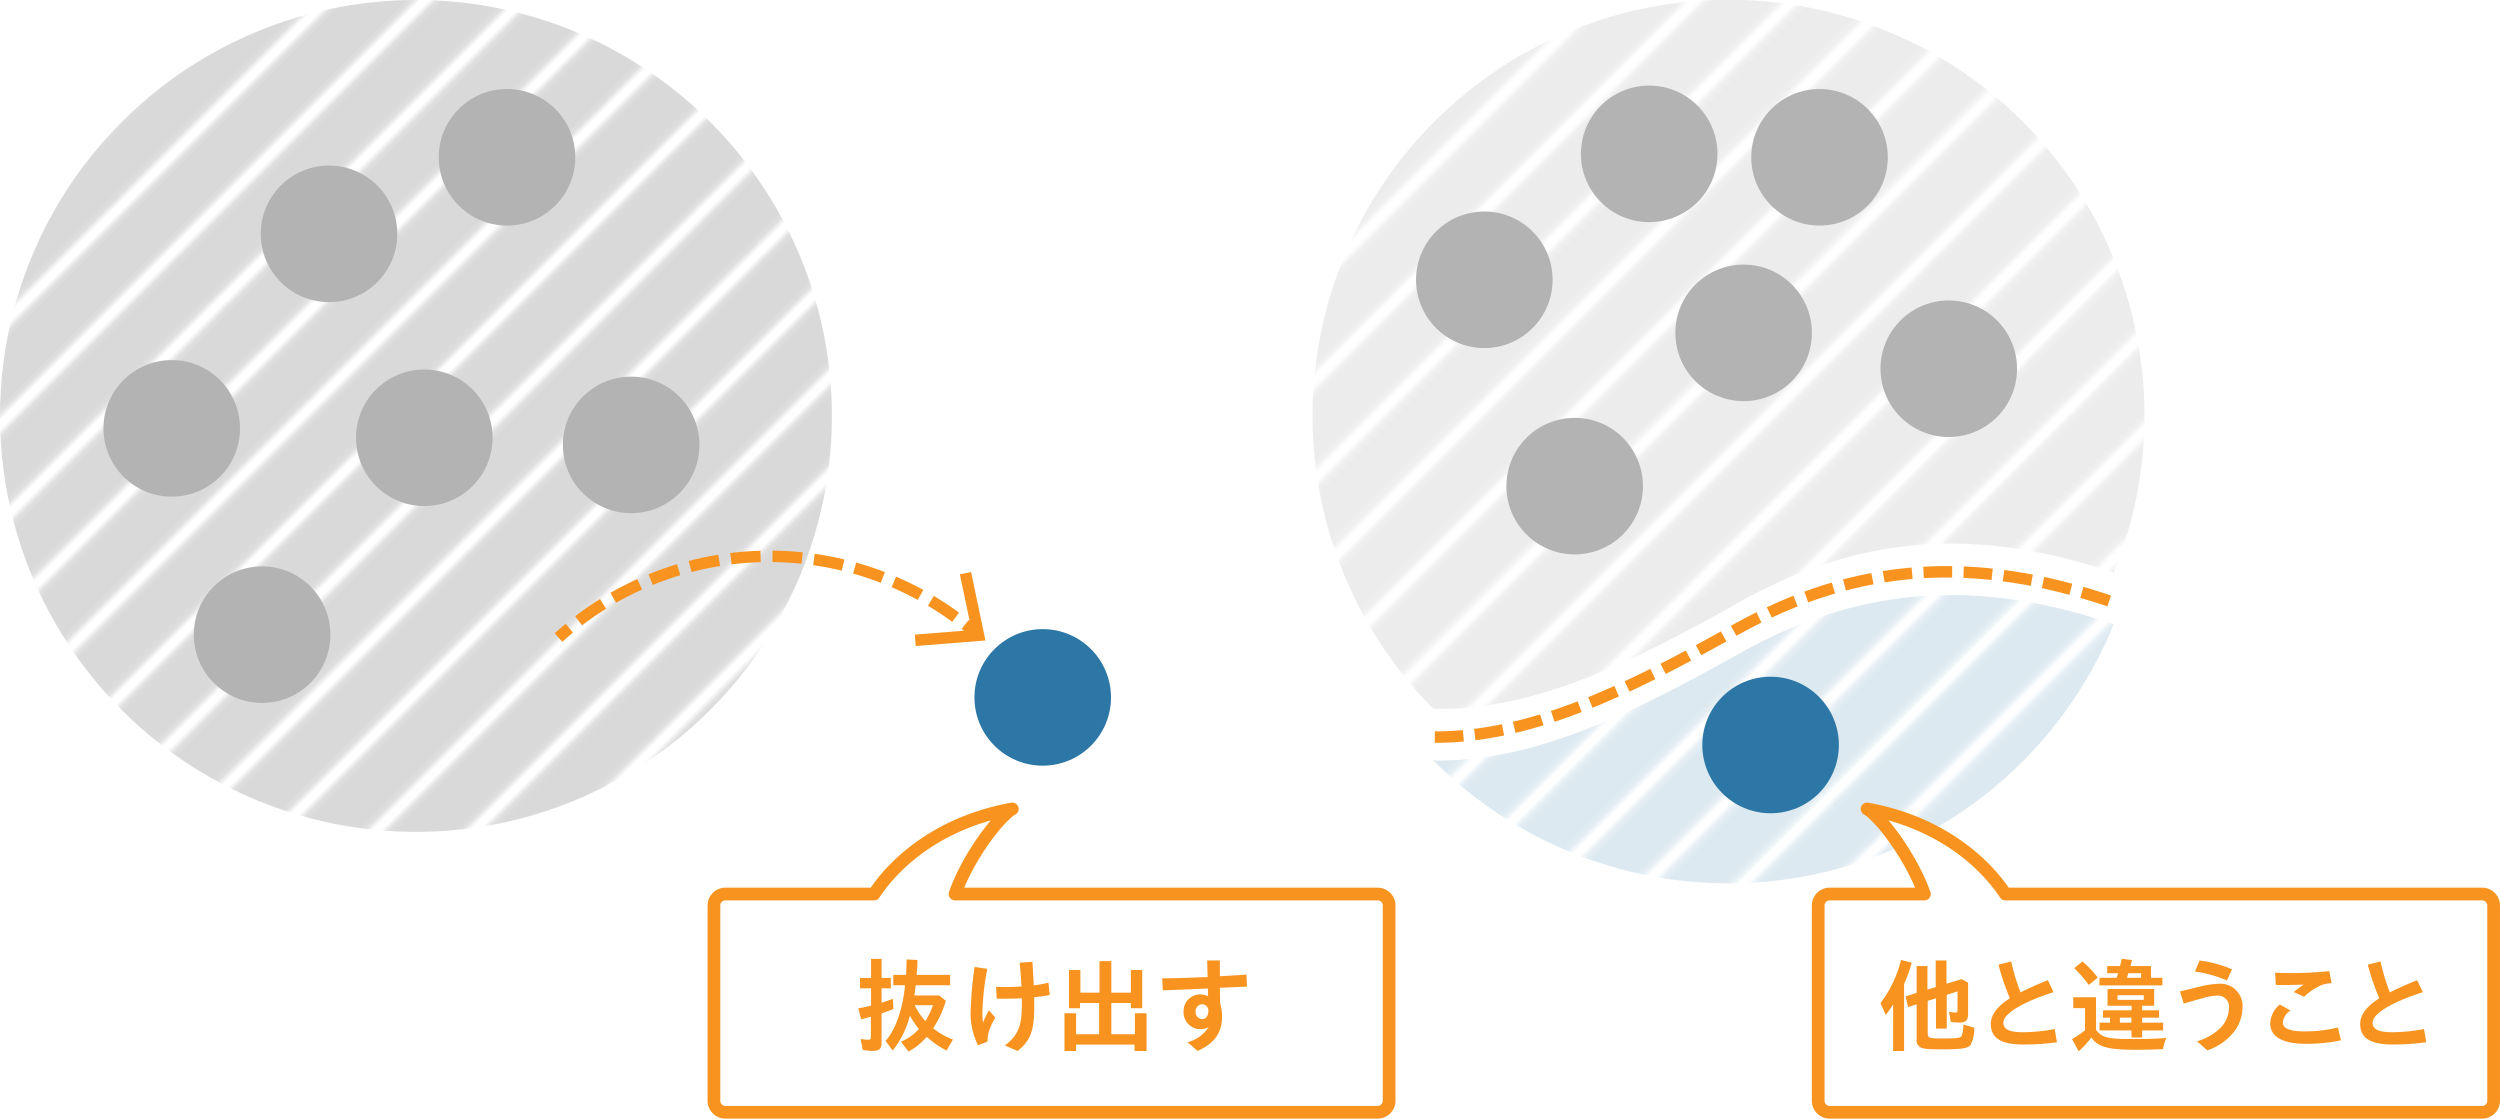 <svg xmlns="http://www.w3.org/2000/svg" xmlns:xlink="http://www.w3.org/1999/xlink" viewBox="0 0 392.89 175.82"><defs><style>.cls-1,.cls-10,.cls-12,.cls-2,.cls-3,.cls-8,.cls-9{fill:none;}.cls-2{stroke:#b3b3b3;}.cls-2,.cls-3{stroke-width:9.6px;}.cls-3{stroke:#d5e4ed;}.cls-4{opacity:0.81;fill:url(#新規パターンスウォッチ_2);}.cls-5{opacity:0.5;fill:url(#新規パターンスウォッチ_1);}.cls-6{fill:#b3b3b3;}.cls-7{fill:#2c77a5;}.cls-10,.cls-12,.cls-8,.cls-9{stroke:#f7931e;}.cls-10,.cls-8,.cls-9{stroke-miterlimit:10;stroke-width:1.8px;}.cls-9{stroke-dasharray:4.67 1.87;}.cls-10{stroke-dasharray:4.5 1.8;}.cls-11{fill:#fff;}.cls-12{stroke-linecap:round;stroke-linejoin:round;stroke-width:2px;}.cls-13{fill:#f7931e;}</style><pattern id="新規パターンスウォッチ_2" data-name="新規パターンスウォッチ 2" width="72" height="72" patternTransform="matrix(0.64, -0.64, 0.64, 0.64, 126.52, -497.11)" patternUnits="userSpaceOnUse" viewBox="0 0 72 72"><rect class="cls-1" width="72" height="72"/><line class="cls-3" x1="71.75" y1="66" x2="144.25" y2="66"/><line class="cls-3" x1="71.75" y1="42" x2="144.25" y2="42"/><line class="cls-3" x1="71.75" y1="18" x2="144.25" y2="18"/><line class="cls-3" x1="71.75" y1="54" x2="144.25" y2="54"/><line class="cls-3" x1="71.75" y1="30" x2="144.25" y2="30"/><line class="cls-3" x1="71.75" y1="6" x2="144.25" y2="6"/><line class="cls-3" x1="-0.25" y1="66" x2="72.25" y2="66"/><line class="cls-3" x1="-0.25" y1="42" x2="72.25" y2="42"/><line class="cls-3" x1="-0.25" y1="18" x2="72.25" y2="18"/><line class="cls-3" x1="-0.25" y1="54" x2="72.25" y2="54"/><line class="cls-3" x1="-0.25" y1="30" x2="72.25" y2="30"/><line class="cls-3" x1="-0.25" y1="6" x2="72.25" y2="6"/><line class="cls-3" x1="-72.25" y1="66" x2="0.25" y2="66"/><line class="cls-3" x1="-72.25" y1="42" x2="0.25" y2="42"/><line class="cls-3" x1="-72.25" y1="18" x2="0.25" y2="18"/><line class="cls-3" x1="-72.25" y1="54" x2="0.25" y2="54"/><line class="cls-3" x1="-72.25" y1="30" x2="0.25" y2="30"/><line class="cls-3" x1="-72.25" y1="6" x2="0.25" y2="6"/></pattern><pattern id="新規パターンスウォッチ_1" data-name="新規パターンスウォッチ 1" width="72" height="72" patternTransform="matrix(0.64, -0.64, 0.64, 0.64, 126.52, -505.19)" patternUnits="userSpaceOnUse" viewBox="0 0 72 72"><rect class="cls-1" width="72" height="72"/><line class="cls-2" x1="71.75" y1="66" x2="144.25" y2="66"/><line class="cls-2" x1="71.75" y1="42" x2="144.25" y2="42"/><line class="cls-2" x1="71.75" y1="18" x2="144.25" y2="18"/><line class="cls-2" x1="71.75" y1="54" x2="144.25" y2="54"/><line class="cls-2" x1="71.75" y1="30" x2="144.25" y2="30"/><line class="cls-2" x1="71.75" y1="6" x2="144.25" y2="6"/><line class="cls-2" x1="-0.25" y1="66" x2="72.25" y2="66"/><line class="cls-2" x1="-0.25" y1="42" x2="72.25" y2="42"/><line class="cls-2" x1="-0.25" y1="18" x2="72.25" y2="18"/><line class="cls-2" x1="-0.25" y1="54" x2="72.25" y2="54"/><line class="cls-2" x1="-0.25" y1="30" x2="72.25" y2="30"/><line class="cls-2" x1="-0.25" y1="6" x2="72.25" y2="6"/><line class="cls-2" x1="-72.25" y1="66" x2="0.25" y2="66"/><line class="cls-2" x1="-72.25" y1="42" x2="0.25" y2="42"/><line class="cls-2" x1="-72.25" y1="18" x2="0.25" y2="18"/><line class="cls-2" x1="-72.25" y1="54" x2="0.25" y2="54"/><line class="cls-2" x1="-72.25" y1="30" x2="0.25" y2="30"/><line class="cls-2" x1="-72.25" y1="6" x2="0.25" y2="6"/></pattern></defs><g id="Layer_2" data-name="Layer 2"><g id="レイヤー_2" data-name="レイヤー 2"><path class="cls-4" d="M273.37,102.69C256.74,112,241,119.86,225.26,119.5A65.35,65.35,0,0,0,332.18,98.11C311.45,91.07,292.85,91.76,273.37,102.69Z"/><circle class="cls-5" cx="65.37" cy="65.37" r="65.37"/><circle class="cls-6" cx="51.71" cy="36.75" r="10.73"/><circle class="cls-6" cx="79.68" cy="24.72" r="10.73"/><circle class="cls-6" cx="99.19" cy="69.92" r="10.73"/><circle class="cls-6" cx="66.68" cy="68.8" r="10.73"/><circle class="cls-6" cx="26.99" cy="67.32" r="10.73"/><circle class="cls-6" cx="41.19" cy="99.74" r="10.73"/><circle class="cls-6" cx="259.18" cy="24.18" r="10.73"/><circle class="cls-6" cx="285.95" cy="24.72" r="10.73"/><circle class="cls-6" cx="306.26" cy="57.95" r="10.73"/><circle class="cls-6" cx="274.02" cy="52.31" r="10.73"/><circle class="cls-6" cx="233.27" cy="43.97" r="10.73"/><circle class="cls-6" cx="247.47" cy="76.4" r="10.73"/><circle class="cls-7" cx="278.26" cy="117.08" r="10.73"/><circle class="cls-7" cx="163.87" cy="109.6" r="10.73"/><path class="cls-8" d="M87.77,100.19c.56-.5,1.12-1,1.7-1.47"/><path class="cls-9" d="M90.93,97.56a49.5,49.5,0,0,1,60,0"/><path class="cls-8" d="M151.68,98.13c.59.47,1.16,1,1.73,1.44"/><polyline class="cls-8" points="151.73 90.08 153.78 99.84 153.78 99.84 143.84 100.63"/><path class="cls-5" d="M273.37,94.61C292.85,83.68,311.45,83,332.18,90a65.37,65.37,0,1,0-106.92,21.39C241,111.78,256.74,104,273.37,94.61Z"/><path class="cls-10" d="M331.47,94.44c-20.73-7-39.33-6.35-58.81,4.58-16.63,9.34-32.4,17.17-48.11,16.81"/><path class="cls-11" d="M390.09,140.5H315.15c-3.26-4.95-10.22-11.28-21.72-13.37,2,1.1,6.86,7.39,9,13.37H287.54a1.81,1.81,0,0,0-1.8,1.8V173a1.81,1.81,0,0,0,1.8,1.8H390.09a1.81,1.81,0,0,0,1.8-1.8V142.3A1.81,1.81,0,0,0,390.09,140.5Z"/><path class="cls-12" d="M390.09,140.5H315.15c-3.26-4.95-10.22-11.28-21.72-13.37,2,1.1,6.86,7.39,9,13.37H287.54a1.81,1.81,0,0,0-1.8,1.8V173a1.81,1.81,0,0,0,1.8,1.8H390.09a1.81,1.81,0,0,0,1.8-1.8V142.3A1.81,1.81,0,0,0,390.09,140.5Z"/><path class="cls-13" d="M135.59,165l-.33-1.73a6.62,6.62,0,0,0,1.15.13c.35,0,.45-.08.45-.42V159.8l-.05,0-1.47.4-.45-1.73c.69-.13,1.38-.27,2-.43v-2.72h-1.73v-1.63h1.73v-3h1.66v3H140v1.63h-1.46v2.26c.53-.16,1-.32,1.78-.61l.08,1.61c-.83.32-1.39.53-1.86.68v4.56c0,1-.32,1.33-1.42,1.33A8.41,8.41,0,0,1,135.59,165Zm6-1.3a7.49,7.49,0,0,0,2.82-2A11.56,11.56,0,0,1,143,159.6a14.6,14.6,0,0,1-2.71,5.5l-1.12-1.53c1.55-1.67,2.72-5,3.06-8.73h-1.84v-1.63h2c.05-.74.06-1.07.09-2.26v-.17l1.7.09c0,1.12-.08,1.68-.13,2.34h5.27v1.63h-5.41c-.08.71-.13,1.07-.21,1.6h3.89l1.06.85a16.21,16.21,0,0,1-2,4.31,11.06,11.06,0,0,0,3.11,1.77l-1,1.73a14.77,14.77,0,0,1-3.12-2.16,10.17,10.17,0,0,1-2.86,2.32Zm5-5.73h-2.84a10.69,10.69,0,0,0,1.68,2.51A12.49,12.49,0,0,0,146.61,158Z"/><path class="cls-13" d="M152.54,158.86a63.76,63.76,0,0,1,.62-6.9l2,.3a41,41,0,0,0-.77,6.84,10.21,10.21,0,0,0,.1,1.62,13.82,13.82,0,0,1,.93-1.94l1,1.15a9.93,9.93,0,0,0-.91,1.89,4.44,4.44,0,0,0-.29,1.86l-1.52.59A11.34,11.34,0,0,1,152.54,158.86Zm4-3.78a35.7,35.7,0,0,0,4-.05c-.07-1.12-.16-2.37-.29-3.74l2-.14c.08,1.29.16,2.54.21,3.71a22,22,0,0,0,2.31-.42l.2,1.92c-.7.15-1.53.26-2.43.36,0,.48,0,.92,0,1.34,0,3.95-.56,5.41-2.61,7.11l-2-.87c2.29-1.73,2.66-3.41,2.66-6.53,0-.29,0-.59,0-.89-1.36.08-2.75.09-3.95.06Z"/><path class="cls-13" d="M167.29,159.24h1.82v3.3h3.62v-4.91h-3v.81H168v-6h1.79V156h3v-4.95h1.86V156h3.07v-3.56h1.79v6h-1.79v-.81h-3.07v4.91h3.71v-3.3h1.83v5.93H178.3v-1h-9.19v1h-1.82Z"/><path class="cls-13" d="M186.62,163.79a5.51,5.51,0,0,0,3.33-2.4,2.37,2.37,0,0,1-1.25.35,2.66,2.66,0,0,1-2.69-2.9,2.6,2.6,0,0,1,2.67-2.56,2.7,2.7,0,0,1,1.17.29l0-1.22-7.1.29-.11-1.89c2.09,0,4.67-.11,7.15-.2l-.08-2.61,2,0c0,.75,0,1.58,0,2.48,1.53-.08,3-.16,4.18-.26l.08,1.89-4.26.19.05,2.5a6.85,6.85,0,0,1,.29,2c0,2.39-1,4.15-3.84,5.42Zm3.28-4.88a1,1,0,0,0-1-1.09,1.08,1.08,0,0,0-1,1.14,1.11,1.11,0,0,0,1,1.21C189.48,160.17,189.9,159.68,189.9,158.91Z"/><path class="cls-12" d="M216.51,140.5H150.09c2.09-6,7-12.27,9-13.37-11.51,2.09-18.47,8.42-21.72,13.37H114a1.81,1.81,0,0,0-1.8,1.8V173a1.81,1.81,0,0,0,1.8,1.8H216.51a1.81,1.81,0,0,0,1.8-1.8V142.3A1.81,1.81,0,0,0,216.51,140.5Z"/><path class="cls-13" d="M297.52,157.85a17.89,17.89,0,0,1-1.16,1.65l-.83-1.86a18.29,18.29,0,0,0,3.22-6.78l1.69.43a20.65,20.65,0,0,1-1.2,3.34v10.54h-1.72Zm4.35,6.77a1.21,1.21,0,0,1-.66-1.23v-5.56l-1.34.44-.4-1.68,1.74-.55v-4.22h1.7v3.71l1.3-.4v-4.19h1.69v3.66l2.4-.73,1,.57v4.87c0,1-.33,1.39-1.36,1.39a13.41,13.41,0,0,1-1.36-.1L306.3,159a5.82,5.82,0,0,0,1,.13c.27,0,.34-.08.34-.46V155.8l-1.7.55v5.3h-1.69v-4.76l-1.3.4v5.06c0,.8.14.85,2.4.85s2.74-.08,2.95-.42a5.37,5.37,0,0,0,.25-1.76l1.71.48a5.5,5.5,0,0,1-.59,2.75c-.43.5-1.45.66-4.22.66C303.18,164.91,302.35,164.85,301.87,164.62Z"/><path class="cls-13" d="M312.87,160.89c0-1.34.95-2.72,3-4a37.47,37.47,0,0,1-1.8-5.28l2-.52a32.1,32.1,0,0,0,1.47,4.87c1.2-.61,2.64-1.25,4.29-1.92l.9,1.89c-4.41,1.39-7.89,3.25-7.89,4.8,0,1,.88,1.49,3.07,1.49a27.84,27.84,0,0,0,5-.5l.35,2.07a36.9,36.9,0,0,1-5.19.36C314.25,164.17,312.87,163,312.87,160.89Z"/><path class="cls-13" d="M325.63,163.29a14.63,14.63,0,0,0,2.05-1.37v-3.49h-1.85v-1.7h3.57v5.11c.88,1.2,1.88,1.45,5.43,1.45,1.63,0,3.3,0,5.63-.16a7.57,7.57,0,0,0-.54,1.75c-1.76.06-2.95.1-4.16.1-4.48,0-6.07-.44-7.08-1.93a15.63,15.63,0,0,1-2,2.17Zm.33-11.12,1.31-1.07a15.79,15.79,0,0,1,2.41,2.53l-1.41,1.16A22.45,22.45,0,0,0,326,152.17Zm9,9.76h-5v-1.21h1.65v-.79h-1.11v-1.15h4.49v-.72h-3.78v-2.63h7.33v2.63h-1.89v.72h2.66v1.15h-2.66v.79h3.3v1.21h-3.3v1.12h-1.66Zm-5-8.26h2.68l.24-.73h-1.72v-1.12h2a10.54,10.54,0,0,0,.28-1.14l1.62.19c-.08.34-.16.64-.24.95h3.22v1.85h1.79v1.19h-9.91Zm6.95,3.46v-.73h-4.13v.73Zm-1.95,3.59v-.79h-1.81v.79Zm1.52-7.05v-.73h-2c-.09.33-.16.56-.22.73Z"/><path class="cls-13" d="M345.28,163.65a9,9,0,0,0,3.76-2.18,4.62,4.62,0,0,0,1.25-3,1.74,1.74,0,0,0-1.88-2,8.44,8.44,0,0,0-2.3.42c-.9.22-2.15.61-2.93.83l-.58-1.92c.8-.18,2-.47,2.9-.69a14.15,14.15,0,0,1,3.14-.5,3.49,3.49,0,0,1,3.79,3.57,6.42,6.42,0,0,1-1.54,4.21,9,9,0,0,1-4,2.68Zm-.31-11,.71-1.7a19.19,19.19,0,0,1,5.09,1.38l-.79,1.76A18.77,18.77,0,0,0,345,152.7Z"/><path class="cls-13" d="M356.78,160.8a4.1,4.1,0,0,1,1.5-2.93l1.68.94a2.54,2.54,0,0,0-1.2,1.86c0,.94,1,1.42,3.46,1.42a22.48,22.48,0,0,0,5.2-.6l.47,2a25.73,25.73,0,0,1-5.48.55C358.75,164.05,356.78,162.94,356.78,160.8Zm3.7-4.9c.54-.43,1-.8,1.55-1.17-1.67.08-3.36.08-4.37.06l-.11-1.92a58.64,58.64,0,0,0,8.51-.25l.36,1.89a4.92,4.92,0,0,0-1.72.36,9.25,9.25,0,0,0-2.59,1.78Z"/><path class="cls-13" d="M370.92,160.89c0-1.34.95-2.72,3-4a38.78,38.78,0,0,1-1.81-5.28l2-.52a32.1,32.1,0,0,0,1.47,4.87c1.2-.61,2.64-1.25,4.29-1.92l.9,1.89c-4.41,1.39-7.9,3.25-7.9,4.8,0,1,.88,1.49,3.08,1.49a27.65,27.65,0,0,0,5-.5l.35,2.07a36.67,36.67,0,0,1-5.18.36C372.3,164.17,370.92,163,370.92,160.89Z"/></g></g></svg>